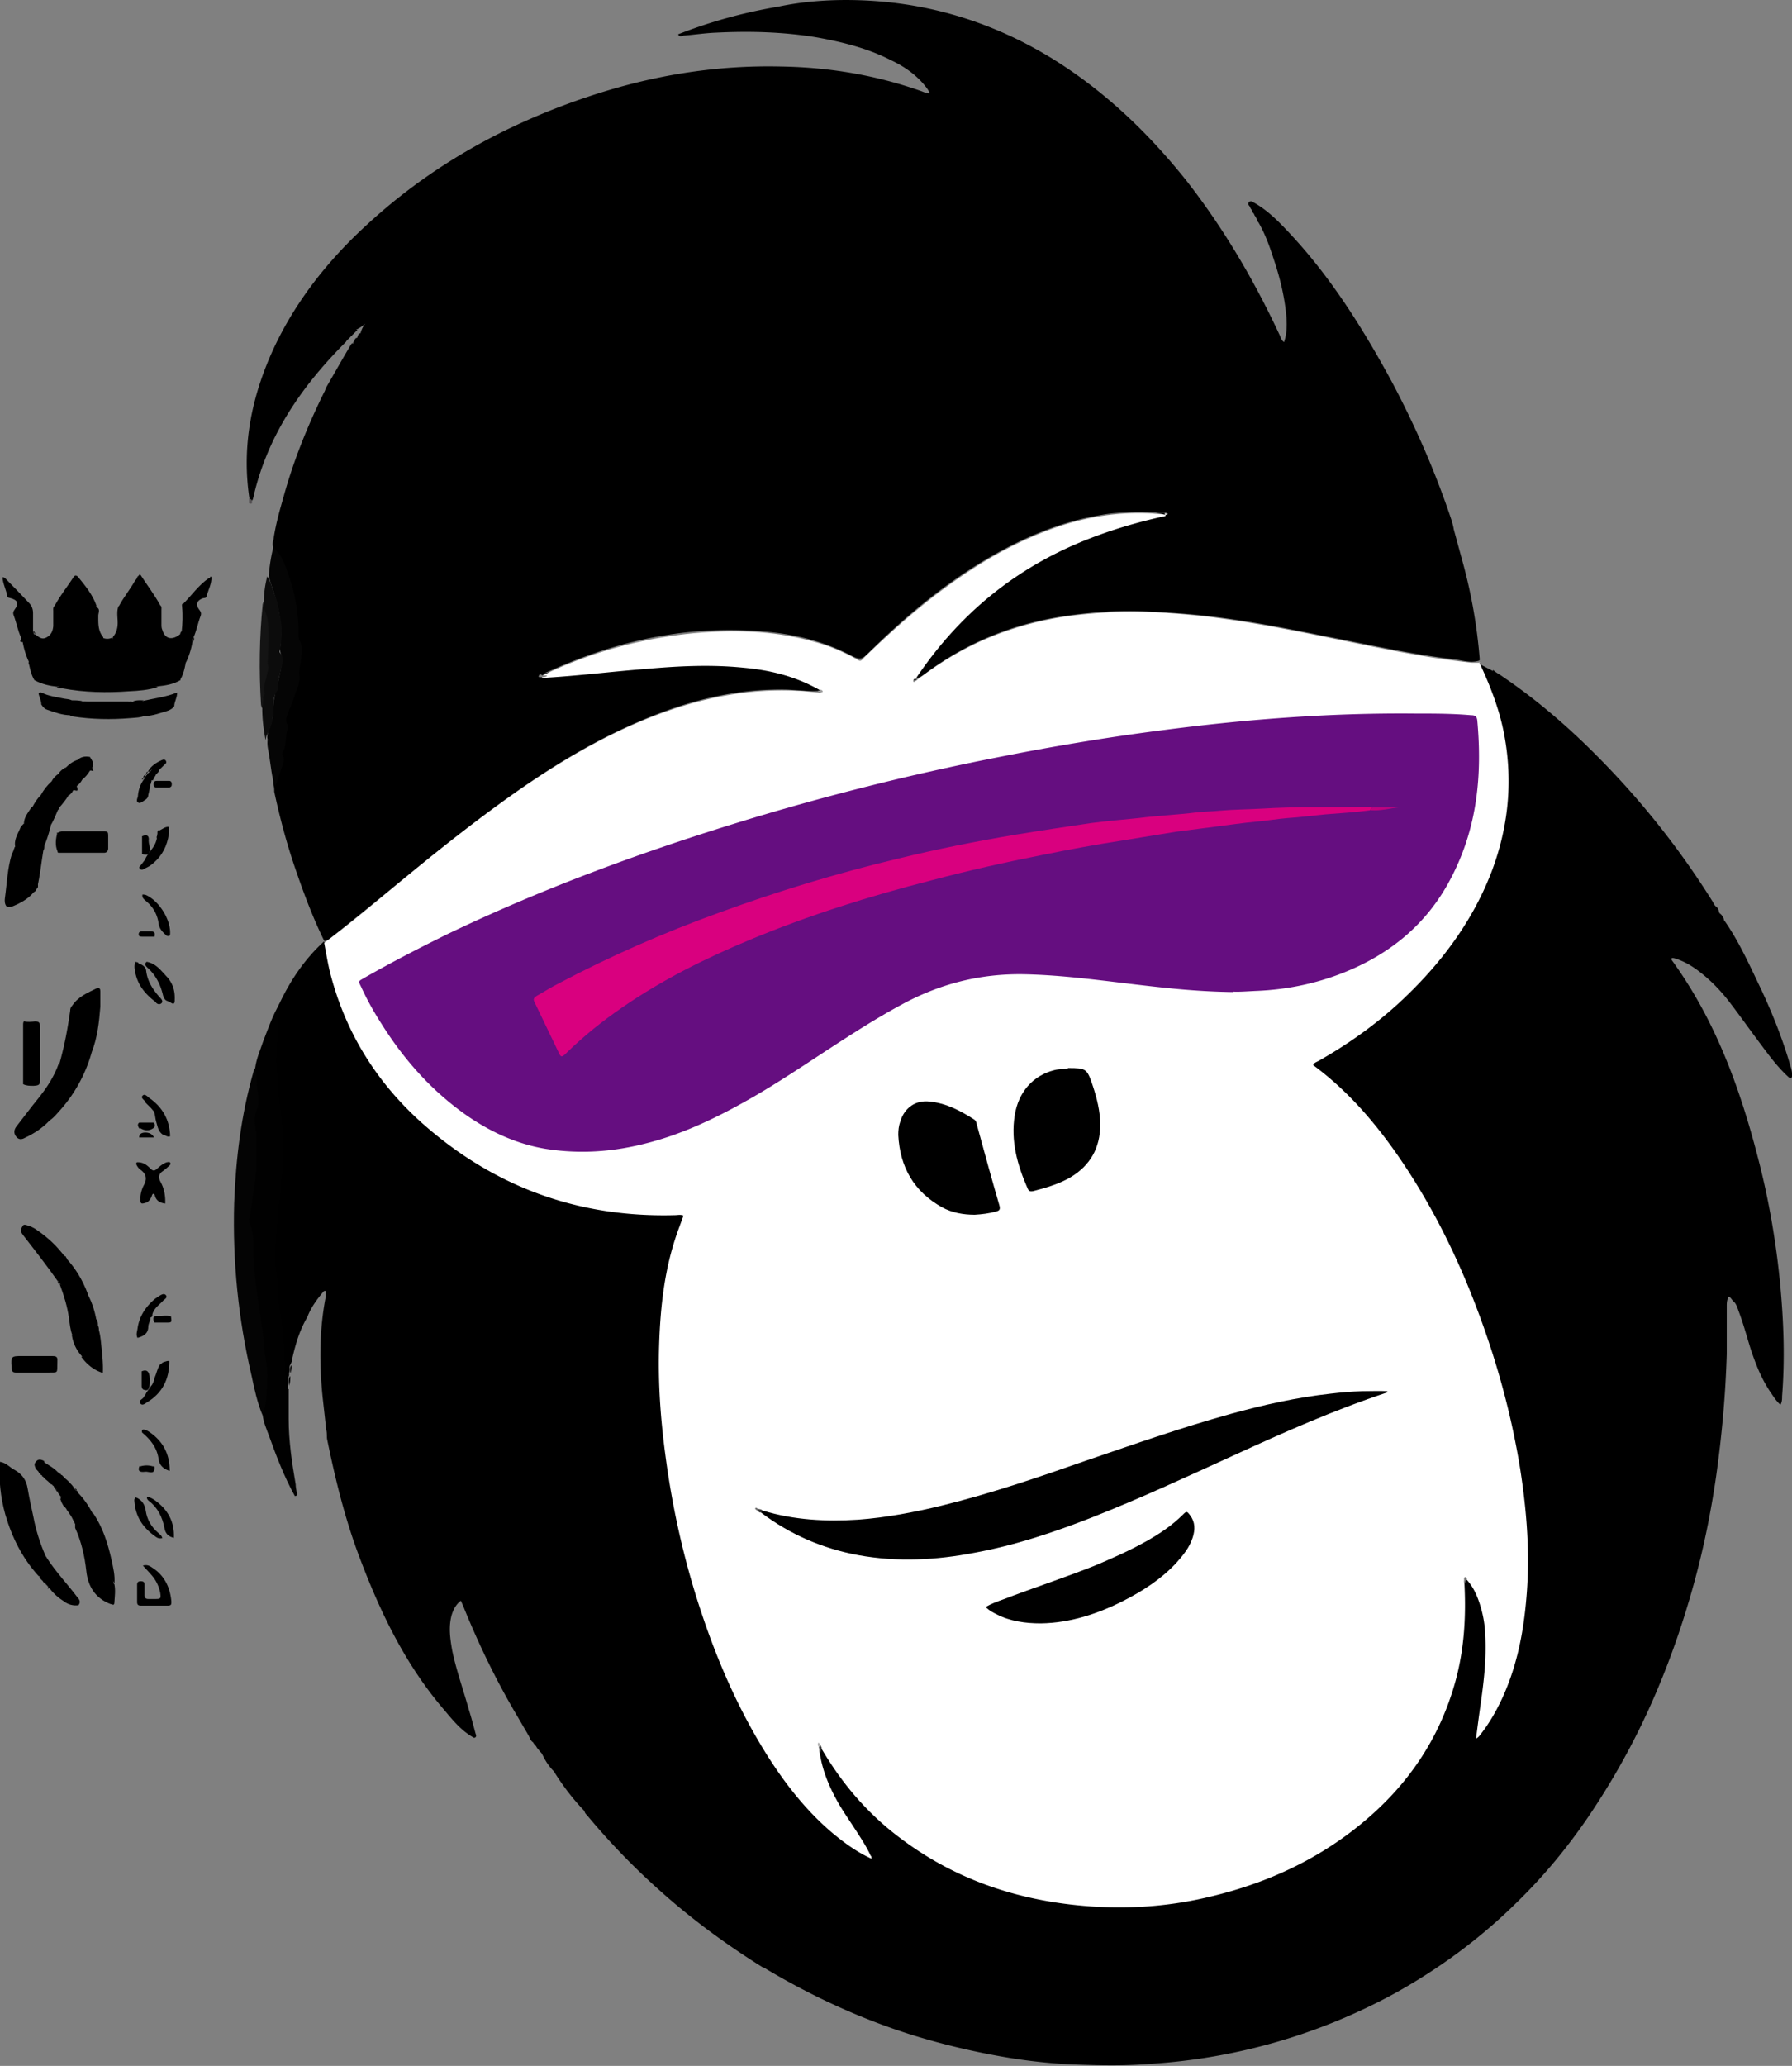 <svg xmlns="http://www.w3.org/2000/svg" id="Layer_1" data-name="Layer 1" viewBox="0 0 43.39 50"><rect x="0" y="0" width="43.39" height="50" fill="#808080" stroke="none"/><defs><style>.cls-8,.cls-9{stroke-width:0}.cls-8{fill:#010101}</style></defs><path d="M3.37 35.49h.03c.1-.03.2-.03.3 0h.03s.01 0 .01.01c.02.21-.14.11-.22.12-.08.01-.21.02-.14-.14ZM.82 21.59c-.13.16-.31.26-.5.34-.05.02-.1.03-.16.01-.05-.06-.05-.14-.04-.21.05-.36.06-.72.17-1.07.03-.04.04-.09.06-.14 0-.02.02-.03.04-.04.12-.03.21.03.24.13.08.28.24.53.29.82 0 .03 0 .05-.02.07s-.03.03-.03.05-.04.02-.04.04Z" class="cls-9"/><path d="M.88 21.5c-.01-.11-.1-.21-.08-.33v-.02c-.16-.14-.14-.36-.22-.53-.03-.08-.11-.12-.21-.12-.04-.18.07-.33.13-.48.02-.03.05-.06.07-.08.02 0 .03-.01.05-.01.15.07.28.16.33.32.02.07.09.12.13.18v.03c-.03.04 0 .09-.03.12-.05.3-.08.61-.15.91Z" class="cls-9"/><path d="M1.08 20.43c-.11 0-.16-.1-.18-.18a.275.275 0 0 0-.16-.2c-.06-.03-.09-.1-.16-.11 0-.16.1-.27.18-.4.02-.01.04-.03.07-.03.17 0 .41.3.4.48-.04.15-.08.29-.14.44ZM1.39 20.16s.07-.04.11-.04h.98c.13 0 .14 0 .14.13v.28c0 .06-.03.11-.1.11H1.41s-.02-.02-.02-.03c.17-.11.37-.04.55-.05h.07c.07 0 .17.05.19-.03.03-.07-.05-.14-.11-.2-.14-.14-.31-.12-.48-.11-.08 0-.17.01-.24-.06Z" class="cls-9"/><path d="M.77 19.57c.05-.12.13-.24.22-.33.03-.02.04-.05.07-.05.12 0 .37.22.38.35s-.03.03-.03.05c-.06.13-.11.27-.19.4 0-.05 0-.11-.05-.15-.09-.08-.17-.17-.26-.26-.05-.05-.09-.04-.15-.01Z" class="cls-9"/><path d="M1.44 19.54c-.09-.14-.23-.22-.35-.32-.03-.03-.07.01-.1.02.07-.13.16-.24.26-.33.03-.02.07-.04.1-.02.11.07.22.16.31.26.03.03.02.07 0 .1-.06.1-.14.2-.22.29ZM1.39 20.16h.27c.16.11.28.25.33.44h-.6c-.06-.15-.04-.3 0-.45Z" class="cls-9"/><path d="M1.67 19.25c0-.05-.02-.11-.07-.12-.15-.02-.17-.24-.35-.22.04-.08.1-.14.18-.19.19 0 .37.13.43.31s-.05.07-.09.1c-.02.05-.06.09-.1.12ZM1.59 18.58c.08-.08.17-.15.29-.19.15 0 .27.05.35.19s-.02.05-.05.07c-.05.08-.11.16-.19.22-.04-.02.02-.08-.06-.1-.13-.03-.23-.13-.34-.19Z" class="cls-9"/><path d="M1.59 18.58c.06 0 .12 0 .17.05.05.06.12.09.19.11.08.03.05.08.04.13-.03.06-.08.12-.14.16-.12-.14-.26-.24-.43-.31.04-.06.1-.11.16-.14ZM2.23 18.58c-.12-.06-.23-.13-.35-.19.09-.08.19-.09.3-.07.04.08.12.16.05.26ZM1.77 19.13c0-.06.02-.1.09-.1-.01.05-.04.08-.09.1ZM1.04 20.59s-.01-.09.03-.12c0 .05 0 .09-.03.12ZM2.18 18.65s0-.06.05-.07c0 .03-.02.06-.05.07ZM1.41 19.59s.01-.04.03-.05c0 .02-.01.04-.03.05ZM.85 21.54s.01-.04.03-.05c0 .02 0 .04-.03.05ZM.82 21.59s.02-.04.04-.05c0 .02-.02.04-.04.05ZM8.54 8.32s.02-.01.01-.02c0-.02.02-.04.03-.05s.01-.06.05-.07.02-.03.03-.04.01-.06.05-.07.02-.03.03-.04a.64.64 0 0 1 .19-.29c.02-.02.05-.04.06-.07 0 0 .01-.02.02-.03l.01-.01v.01c0 .01-.01.02-.02.03-.01.02-.02.03-.04.05-.09.09-.17.17-.28.23s-.03.02-.03.04-.03.02-.04.04-.03.02-.04.04-.03.02-.04.04-.03.02-.04.04-.03.02-.04.04-.03.02-.04.04-.03.02-.03.04c-1.05 1.05-1.88 2.23-2.23 3.7-.01.05-.02.1-.04.14-.04.02-.05-.01-.07-.04-.2-1.32.07-2.56.64-3.75.53-1.09 1.28-2.03 2.17-2.85 1.56-1.45 3.38-2.46 5.39-3.13 1.52-.51 3.08-.77 4.69-.73 1.16.02 2.29.21 3.39.6.05.02.1.04.16.05 0 0 .01 0 .03-.01-.04-.09-.1-.16-.16-.23-.22-.25-.49-.43-.79-.57-.57-.29-1.19-.44-1.81-.55-.8-.13-1.61-.15-2.41-.11-.26.01-.52.05-.77.07-.05 0-.12.05-.15-.03.79-.31 1.6-.53 2.43-.67.52-.11 1.08-.16 1.63-.16 1.79 0 3.44.47 4.97 1.4 1.27.78 2.33 1.79 3.26 2.95.91 1.16 1.65 2.42 2.27 3.75.03.06.04.13.11.18.07-.2.07-.39.06-.59-.04-.48-.15-.94-.3-1.39-.1-.31-.21-.63-.38-.92-.03-.02-.02-.05-.04-.08s-.02-.05-.04-.07-.02-.05-.04-.07-.03-.03-.03-.05-.03-.05-.04-.07-.02-.05-.04-.07-.02-.04-.01-.06c.01-.03.03-.04.07-.04.37.19.66.49.94.79.99 1.06 1.76 2.29 2.45 3.56.58 1.09 1.07 2.21 1.46 3.38.02.07.04.14.05.21l.24.88c.2.75.33 1.51.39 2.28l-.02.02c-.19.06-.38 0-.57-.03-1.04-.12-2.05-.35-3.08-.55-.99-.2-1.98-.4-2.99-.51-.45-.05-.9-.08-1.34-.1-.69-.04-1.38.01-2.06.11-1.21.18-2.32.62-3.31 1.35-.07.05-.13.11-.22.14h-.06c-.07-.08-.01-.14.03-.19.78-1.11 1.73-2.03 2.91-2.7.88-.5 1.83-.83 2.8-1.07.08-.02.17-.04.26-.03.02 0 .05.02.07-.01-.03.02-.05 0-.08 0-.5 0-1-.03-1.49.06-1.05.17-2 .59-2.91 1.14-1 .61-1.89 1.36-2.72 2.18-.19.19-.22.2-.47.07-.66-.34-1.37-.51-2.11-.57-1.8-.15-3.5.21-5.14.95l-.15.06c.05 0 .09-.02.13-.02.8-.07 1.6-.16 2.41-.22.95-.07 1.89-.11 2.84.06.41.08.8.21 1.17.4.05.03.11.06.15.11.03.05 0 .08-.05.1-.26.02-.52-.02-.77-.03-1.25-.03-2.42.27-3.56.76-1.51.64-2.85 1.56-4.15 2.56-1.11.85-2.17 1.76-3.27 2.63-.06.05-.12.11-.2.13h-.03c-.27-.55-.48-1.11-.68-1.69-.22-.63-.39-1.27-.53-1.92 0-.04 0-.09-.01-.13-.03-.09 0-.18.04-.25.14-.33.13-.69.2-1.03a.65.65 0 0 0 0-.31c-.02-.1.01-.18.05-.27.21-.44.25-.91.31-1.38.02-.18-.08-.35-.07-.53.01-.31-.03-.62-.1-.92-.08-.35-.19-.7-.4-1.01a.272.272 0 0 1-.04-.26c.05-.36.15-.71.25-1.06.24-.87.58-1.71.98-2.52.02-.03.03-.07.04-.1.21-.36.41-.72.62-1.07.02 0 .03-.02.03-.03Z" class="cls-9"/><path d="M6.03 12.06s.04.02.07.04c0 .04.03.12-.07.08v-.11Z" style="fill:#535052;stroke-width:0"/><path d="M36.15 16.21c.07.07.16.11.24.17 1.12.76 2.1 1.68 3.01 2.69.77.86 1.47 1.79 2.08 2.77.02.04.04.08.07.1.04.03.06.07.07.12s.03.05.05.07.06.07.07.12.03.05.04.07c.35.51.6 1.08.87 1.64.27.58.51 1.18.69 1.8.03.09.06.19.05.29 0 .03-.02.05-.06.04-.26-.23-.47-.51-.67-.78-.25-.33-.49-.67-.74-1-.21-.28-.45-.54-.73-.76-.2-.16-.41-.29-.66-.36-.05-.01-.07 0-.05.05 1.04 1.43 1.64 3.06 2.08 4.76.27 1.03.45 2.08.55 3.15.08.88.11 1.76.04 2.64 0 .07 0 .14-.04.21-.09-.08-.15-.17-.21-.26-.24-.34-.39-.72-.52-1.12-.09-.29-.17-.59-.28-.88-.03-.08-.05-.16-.11-.23-.05-.03-.07-.1-.13-.13-.05.08-.05.16-.05.24v1.15c-.03 1-.12 1.99-.26 2.98-.13.89-.31 1.77-.55 2.63-.25.9-.55 1.77-.92 2.63-.42.98-.93 1.92-1.52 2.81-.53.8-1.14 1.55-1.83 2.22-.88.87-1.87 1.6-2.95 2.2a14.19 14.19 0 0 1-5.92 1.71c-.59.05-1.17.04-1.75.02-.63-.02-1.26-.09-1.88-.2-.73-.13-1.44-.3-2.15-.52-1.24-.39-2.41-.93-3.52-1.59-.03-.02-.06-.04-.1-.05-.88-.55-1.71-1.16-2.48-1.85-.63-.56-1.22-1.17-1.76-1.82-.03-.03-.06-.06-.07-.11-.28-.29-.53-.62-.74-.96-.11-.11-.19-.23-.26-.37s-.06-.07-.08-.11-.06-.07-.08-.11-.06-.06-.08-.11c-.07-.04-.08-.12-.12-.18-.08-.14-.17-.29-.25-.43-.5-.84-.93-1.72-1.3-2.63-.02-.06-.05-.11-.08-.19-.13.1-.19.23-.23.37-.07.28-.03.56.02.84.1.48.27.95.4 1.42.06.19.11.38.16.57.01.04.05.1-.03.12-.3-.16-.51-.42-.72-.67-.93-1.08-1.54-2.34-2.04-3.66-.36-.94-.6-1.92-.8-2.9-.01-.07 0-.15-.02-.22l-.09-.81c-.08-.81-.08-1.62.08-2.43v-.07c.01-.05 0-.07-.05-.05-.16.19-.31.39-.4.63-.19.32-.29.67-.37 1.03 0 .04-.02.08-.04.12-.04.06 0 .13-.03.2v.06c-.04.08 0 .16-.03.24.01.03 0 .07 0 .1-.14.02-.12-.1-.12-.17l-.03-.59c-.04-.54-.1-1.07-.17-1.6-.09-.68-.06-1.36.03-2.04.12-.9.12-1.8 0-2.71-.09-.68-.07-1.36.03-2.04 0-.06.02-.12.05-.18.27-.57.61-1.08 1.08-1.51.07.05.07.13.09.21.25 1.37.86 2.56 1.8 3.59 1.42 1.55 3.2 2.41 5.27 2.69.23.03.46.06.7.05h.59c.28 0 .31.04.21.3-.11.28-.19.57-.26.87-.24 1-.28 2.01-.24 3.03.06 1.35.27 2.68.6 4 .32 1.28.75 2.53 1.34 3.72.52 1.04 1.13 2.02 1.98 2.84.34.33.73.59 1.13.84.02.01.02.04.05.03-.02-.01-.03-.03-.05-.05-.18-.32-.38-.62-.57-.93-.27-.42-.51-.86-.62-1.36a.78.78 0 0 1-.03-.22c0-.05.01-.1.08-.11.06.02.08.07.11.12 1.29 2.06 3.18 3.2 5.55 3.58 1.9.31 3.74.05 5.51-.73.93-.41 1.76-.97 2.47-1.69a6.49 6.49 0 0 0 1.87-3.93c.05-.43.01-.86.03-1.29 0-.05.02-.1.07-.12.09 0 .12.08.16.14.24.36.32.76.34 1.18.04.79-.09 1.56-.2 2.34 0 .02-.01.05 0 .08.45-.58.72-1.25.89-1.96.19-.8.27-1.61.24-2.42-.04-1.1-.19-2.18-.44-3.26-.4-1.71-1.01-3.34-1.84-4.88-.61-1.13-1.33-2.18-2.27-3.07-.16-.15-.34-.29-.51-.43-.16-.13-.16-.2.02-.3.65-.36 1.26-.78 1.81-1.28 1.37-1.24 2.39-2.69 2.69-4.56.19-1.2-.01-2.34-.51-3.44-.03-.07-.08-.14-.07-.23 0-.02.01-.04.03-.05.1.05.19.1.29.15Z" class="cls-9"/><path d="M6.77 24.31c0 .3-.05.59-.06.88-.02.31-.04.63.02.94.03.17.02.35.04.53.03.24.06.48.07.71.01.37.04.75-.02 1.12-.03.18-.01.35-.04.53-.03.19-.06.39-.07.58-.02.4-.09.79-.02 1.19.03.17.03.35.04.53.02.17.04.34.07.51.02.13.03.27.04.4.01.2.04.4.05.6.02.23.03.45.03.68 0 .05 0 .1.07.11v.72c0 .54.08 1.07.17 1.59 0 .05.01.11.02.16 0 .05.05.11-.04.12-.26-.47-.45-.97-.63-1.47-.06-.16-.13-.32-.15-.49-.03-.15 0-.29.02-.44.08-.66-.04-1.31-.14-1.96-.09-.6-.19-1.19-.16-1.8 0-.06 0-.11-.01-.16-.12-.3-.05-.59 0-.89.09-.59.13-1.17.06-1.77v-.02c.09-.46.04-.92.05-1.37.03-.22.12-.42.19-.63.12-.31.23-.63.4-.92Z" class="cls-8"/><path d="M6.17 25.85c.06.19.04.39.07.58.03.16.03.33-.04.49-.05.11-.04.22-.02.33.05.28.02.56.03.85 0 .31-.05.62-.1.93-.02.16-.04.33-.08.49-.01.05.01.08.03.12.06.17.09.34.08.52-.01.42.04.84.1 1.26.06.4.13.8.16 1.2.02.26.09.52.07.79-.02.29-.01.58-.11.85-.13-.31-.2-.64-.27-.97-.32-1.37-.46-2.76-.42-4.17.04-1.08.17-2.14.47-3.19 0-.03.01-.06.04-.08Z" style="fill:#040404;stroke-width:0"/><path d="M6.62 13.12c0 .09.02.16.09.23.12.13.18.29.24.46.12.33.21.66.25 1.01.02.18.03.37.03.55 0 .05 0 .1.03.14.07.14.05.28.03.43-.01.14-.06.28-.04.43.02.16-.07.32-.12.48-.04.13-.1.26-.15.39-.04.1-.08.19-.02.3.04.07-.01.13-.02.2-.03.16-.01.32-.09.46-.02.03-.02.06 0 .09.04.07.02.14 0 .21-.06.18-.13.37-.19.55-.08-.24-.1-.5-.14-.75-.02-.13-.06-.26-.04-.4-.04-.15.06-.27.09-.41 0-.05.05-.1.04-.16-.03-.41.14-.8.2-1.2.02-.1.03-.21-.01-.31s0-.21 0-.31c.03-.46-.07-.89-.22-1.32-.03-.09-.06-.17-.07-.27.02-.28.07-.56.15-.83Z" style="fill:#050505;stroke-width:0"/><path d="M6.47 13.95c.09.13.12.29.18.44.08.18.1.39.14.58.05.23.03.48 0 .71 0 .04-.04.09-.01.12.12.14.05.28.02.42-.03.14-.08.28-.07.43 0 .02 0 .05-.02.07-.09.14-.1.3-.09.46.01.22-.06.42-.16.61-.02.04-.02.08-.03.12-.05-.26-.08-.51-.08-.77 0-.29.05-.58.07-.87.03-.49.09-.98-.03-1.47a.487.487 0 0 1 0-.24c0-.21.03-.41.08-.61Z" style="fill:#0c0c0c;stroke-width:0"/><path d="M6.39 14.56c-.03.16.07.29.09.44.04.29.02.58.01.87 0 .08-.02.15 0 .23.02.06 0 .13-.02.2-.03.16-.11.33-.06.5-.09.1 0 .24-.07.34 0-.03-.02-.06-.02-.09-.05-.81-.04-1.62.04-2.42 0-.02.02-.05.02-.07Z" style="fill:#141414;stroke-width:0"/><path d="M7 33.54c0-.08-.03-.16.03-.24 0 .08 0 .16-.03.24ZM7.03 33.24c0-.07-.03-.14.03-.2 0 .07 0 .13-.03.2Z" class="cls-8"/><path d="M35.86 16.06v.04c-.05-.01-.06-.04-.03-.08s.04.01.04.04Z" style="fill:#716f70;stroke-width:0"/><path d="M1.4 31.01c-.26-.37-.54-.73-.82-1.09-.02-.03-.05-.06-.06-.09-.03-.06 0-.11.03-.16s.08-.02.12-.01c.07.02.13.05.18.08.24.16.45.34.63.56.03.03.04.08.09.1s.01.03.04.04c.09.2.01.39-.02.58 0 .06-.05.14-.14.05s-.01-.05-.04-.07Z" class="cls-9"/><path d="M1.44 31.08c.11.04.11-.06.11-.11 0-.18.06-.35.05-.52.23.25.4.53.52.85.04.08-.01.14-.03.21-.07.24-.13.47-.2.71-.02.05-.01.19-.14.09-.05-.13-.06-.27-.08-.41-.04-.28-.12-.54-.22-.81Z" class="cls-9"/><path d="M1.74 32.31s.07.02.08-.03c.04-.16.1-.31.13-.48.04-.17.09-.34.16-.5.11.2.18.41.22.63.04.05 0 .11.04.15.04.07.02.14-.01.21-.06.15-.1.32-.14.48-.06.21-.07.21-.23.06a.941.941 0 0 1-.25-.52Z" class="cls-9"/><path d="M1.98 32.83c.06 0 .08.07.14.08.06-.19.09-.39.16-.57.03-.08.1-.15.08-.25.07.17.08.36.1.54.02.2.04.4.03.6-.22-.07-.39-.21-.52-.39ZM1.56 30.41c-.06 0-.08-.05-.09-.1.04.02.07.06.09.1ZM2.37 32.08c-.06-.04-.04-.1-.04-.15.04.04.04.1.04.15ZM1.4 31.01s.04.04.04.08a.09.09 0 0 1-.04-.08ZM1.6 30.45s-.04-.02-.04-.04c.02 0 .03.02.04.04ZM.7 16.02c-.07-.15-.12-.31-.15-.48.1-.06.21-.11.3-.19.08.06.16.14.27.08.12-.06.16-.16.17-.28v-.36c0-.05-.01-.1.04-.13.08.09.05.2.05.3 0 .1.03.13.14.11.22-.04.43-.1.65-.13.07 0 .11-.05.11-.12 0-.05 0-.1.05-.13.11.05.05.14.05.21 0 .18-.01.37.12.52.01.14-.09.17-.19.18-.5.05-.98.18-1.4.47-.07.05-.16.11-.22-.03Z" class="cls-9"/><path d="M2.33 14.67v.22c0 .06-.03.09-.09.09-.3.02-.58.11-.89.17-.05-.16-.01-.33-.02-.5.13-.24.3-.45.45-.68.03-.05.06-.05.1-.02.18.22.37.45.46.72ZM.85 15.35c-.06.12-.17.19-.3.19s0-.08-.04-.11c-.08-.17-.11-.36-.18-.54-.02-.05-.01-.09.02-.13.12-.16.08-.24-.12-.29-.02 0-.03-.01-.05-.02-.02-.16-.11-.31-.12-.48.05 0 .07.03.1.06.18.18.36.37.54.56.07.07.1.15.1.25v.44c.02.02 0 .06.04.08Z" class="cls-9"/><path d="M.85 15.35s-.04-.04-.04-.08c.03.02.04.05.04.08ZM.59 24.72c.09.02.17.01.26 0 .1 0 .12.04.12.13v1.27c0 .14-.02.15-.16.16-.09 0-.17 0-.25-.04V24.8c0-.04 0-.07.04-.1ZM2.77 38.34c.03.15.01.29 0 .44 0 .1-.06.04-.1.04-.36-.14-.54-.42-.58-.8-.04-.36-.12-.71-.27-1.04v-.68c0-.07-.02-.14.06-.18.15.15.27.33.37.52.05.3.08.61.18.9.07.2.14.39.27.56.06.08.02.17.06.24Z" class="cls-9"/><path d="M2.77 38.34c-.03-.1-.1-.19-.15-.28-.23-.38-.33-.81-.39-1.25 0-.06.02-.12.03-.18.23.34.35.72.44 1.12.04.19.09.38.07.58ZM1.07 35.39c.12.08.24.14.34.25.01.01.02.03.04.03s.02.03.04.03.02.03.04.03c.12.14.1.3.04.47-.01.01-.03.02-.04.03-.03 0-.05 0-.06-.03 0-.01-.02-.02-.03-.04 0-.01-.02-.02-.02-.03 0-.01-.01-.02-.02-.03 0-.01-.01-.02-.02-.03 0 0-.01-.02-.02-.03 0 0-.02-.02-.02-.03L1.33 36l-.03-.03-.01-.01c-.01 0-.02-.02-.03-.03 0 0-.01 0-.02-.01-.01 0-.02-.02-.04-.03-.04-.05-.1-.08-.14-.13s-.04-.01-.04-.04-.04-.01-.04-.04-.04-.01-.04-.04-.06-.06-.08-.11-.04-.09 0-.14c.06-.09.13-.07.21-.03Z" class="cls-9"/><path d="M1.47 36.23s.08-.06.08-.11c0-.13.02-.26-.03-.38.12.08.21.18.29.29 0 .02.02.04.04.05s.02.03.04.04v.63c0 .06.02.13-.03.19-.01 0-.02-.01-.03-.03 0-.02-.01-.04-.02-.05 0-.01-.01-.02-.02-.03 0-.02-.02-.03-.02-.05 0-.01-.01-.02-.02-.03 0-.01-.01-.02-.02-.04s-.01-.02-.02-.03c0-.01-.01-.02-.02-.03 0-.01-.01-.02-.02-.03 0-.01-.01-.02-.02-.03 0-.01-.01-.02-.02-.03 0 0-.02-.02-.02-.03 0-.01-.01-.02-.02-.03-.01-.02-.03-.03-.05-.05-.02-.04-.05-.08-.06-.12s-.03-.04-.01-.06ZM1.44 35.67s-.03-.02-.04-.03c.02 0 .04.01.04.03ZM1.48 35.71s-.04-.02-.04-.04c.02 0 .04.01.04.04Z" class="cls-9"/><path d="M1.52 35.74s-.04-.01-.04-.04c.02 0 .04.02.04.04ZM1.86 36.08s-.04-.02-.04-.05c.02 0 .04.02.04.05ZM1.89 36.12s-.03-.02-.04-.04c.02 0 .03.02.04.04ZM3.46 37.89c.12-.03.18.02.24.06.29.19.42.48.45.81 0 .07 0 .1-.09.1h-.65c-.07 0-.09-.03-.09-.09v-.41c0-.06.02-.09.09-.09.06 0 .09.02.09.08v.26c0 .06.03.09.09.09h.17c.13 0 .14-.01.12-.15a.919.919 0 0 0-.22-.44c-.06-.07-.12-.13-.2-.22ZM3.63 31.97s-.04.09-.04.14c0 .17-.12.23-.26.27-.04-.08-.01-.15 0-.22.04-.3.2-.54.43-.73l.09-.06c.05-.03.12-.08.17-.02.04.06-.03.09-.07.13-.09.1-.22.18-.26.33 0 .03 0 .06-.03.07s-.01.05-.03.08Z" class="cls-9"/><path d="M4.14 31.86c.02.14.02.15-.09.15h-.31c-.06-.12-.02-.17.11-.16.1 0 .2-.02.29.01ZM3.34 28.13c.13 0 .22.07.3.15.06.06.1.07.17 0 .07-.06.14-.12.23-.15.03 0 .06-.02.08.01.02.03 0 .06-.03.08-.05.05-.11.1-.17.14-.07.06-.09.13-.04.23.09.16.13.34.12.54-.13-.02-.22-.07-.25-.2-.02-.05-.05-.05-.07 0-.02.07-.06.13-.12.17-.15.05-.16.04-.16-.09 0-.11.03-.22.08-.32.09-.16.06-.28-.08-.38a.313.313 0 0 1-.09-.11s-.03-.05.01-.07ZM3.67 18.88v.03c-.02.02-.01.05-.03.08-.01.08-.03.17-.05.25 0 .06-.04.1-.09.13-.05.03-.11.09-.16.05-.05-.03-.01-.1 0-.15a.788.788 0 0 1 .16-.43s.02-.05.04-.07.03-.03.03-.04.03-.02.04-.04.02 0 .03-.02c.05-.06.1-.13.18-.08.09.07-.03.12-.05.17s-.03.03-.03.05-.03.05-.04.08Z" class="cls-9"/><path d="M3.94 19.06h-.15c-.06 0-.07-.04-.07-.09 0-.04.02-.07.07-.07h.31c.04 0 .06.03.06.08s-.02.07-.06.08h-.16ZM3.73 18.76c0-.06.06-.09.06-.15-.1-.04-.14.07-.21.07.07-.14.2-.22.33-.28.04-.02.09-.03.11.02.02.04-.01.07-.04.09l-.25.25ZM3.63 18.99s0-.06.03-.08c0 .03 0 .06-.03.08ZM3.51 18.76s0 .06-.04.07c0-.03.01-.06.04-.07ZM3.67 18.88s0-.07.04-.08c0 .03-.01.06-.04.08ZM3.58 18.68s-.01.04-.04.04c0-.02.01-.04.04-.04ZM3.55 18.72s-.01.03-.03.04c0-.02.01-.04.03-.04ZM3.7 18.8s.01-.04.03-.04c0 .02 0 .04-.03.04Z" class="cls-9"/><path d="M3.47 18.83s0 .03-.03.04c0-.02 0-.04.03-.04ZM0 35.38c.15.02.24.14.36.2.18.1.28.25.31.45.04.23.09.46.14.69.06.32.16.63.29.93.07.2.1.4.16.6.02.07.07.16-.05.19s-.02-.03-.04-.04-.02-.03-.04-.04-.02-.03-.04-.04-.02-.02-.04-.04-.02-.02-.03-.04-.04-.09-.09-.1c-.39-.43-.64-.93-.8-1.48-.12-.42-.16-.86-.14-1.3Z" class="cls-9"/><path d="M1.21 38.45s.03-.07.02-.11c-.03-.14-.09-.28-.11-.43-.01-.09-.02-.17-.02-.26.22.36.51.66.76.99.05.06.11.12.04.21a.465.465 0 0 1-.36-.1 1.26 1.26 0 0 1-.34-.31ZM.95 38.16c.06 0 .09.05.09.1a.219.219 0 0 1-.09-.1ZM1.04 38.26s.02.02.03.04c-.02 0-.03-.02-.03-.04ZM1.07 38.3s.02.03.04.04c-.02 0-.03-.02-.04-.04ZM1.11 38.34s.02.03.04.04c-.02 0-.03-.02-.04-.04Z" class="cls-9"/><path d="m1.14 38.37.04.04c-.02 0-.03-.02-.04-.04ZM1.18 38.41s.03.02.04.04c-.02 0-.03-.02-.04-.04ZM3.52 26.67c-.02-.05-.12-.09-.07-.15.05-.06.11.01.16.05.32.22.5.53.51.93-.07.03-.11-.03-.16-.03-.13-.07-.14-.2-.18-.33-.02-.07-.02-.13-.04-.2s-.03-.05-.04-.07c-.05-.07-.13-.13-.18-.19ZM3.4 27.31h-.03c-.03-.05-.05-.1 0-.14h.35c.04.05.04.09 0 .13-.11.08-.22.07-.33 0ZM3.37 27.53q0-.12.15-.12t.21.12h-.35ZM3.86 20.1c.07-.03.13-.09.22-.09.04.1 0 .19-.01.28-.06.27-.2.49-.42.65-.05.04-.11.06-.16.09-.03.02-.07.03-.1 0-.04-.04 0-.07.02-.09l.1-.13c.06-.16.2-.26.26-.42s0-.1.03-.15c0 0 .01-.02 0-.03.03-.03-.01-.09.04-.12Z" class="cls-9"/><path d="M3.44 20.67v-.43c.11-.05.18-.02.16.11 0 .07.03.13.03.2 0 .13-.05.16-.19.12ZM.85 33.22H.42c-.12 0-.13-.01-.14-.14-.02-.25 0-.26.24-.26h.74c.09 0 .14.01.13.12-.01.33.04.27-.27.28H.84ZM4.04 32.94h.03c.02-.01.03 0 .03.01 0 .43-.17.77-.54.99-.05.03-.11.09-.16.03-.06-.07.04-.1.07-.14.01-.03.04-.05.05-.07.03-.08.09-.14.13-.2 0-.01.02-.03.03-.04l.03-.06c0-.01.01-.03.02-.04 0-.03.01-.06.02-.09.04-.09.06-.2.11-.28s.02-.03.04-.03c.03-.06.1-.06.15-.08Z" class="cls-9"/><path d="M3.51 33.64c-.06 0-.08-.05-.08-.1v-.35c.12-.05.17 0 .19.11.01.08.01.16 0 .24-.01.06-.03.13-.12.1ZM3.78 24.26c-.24-.18-.43-.39-.5-.7-.02-.1-.04-.19 0-.28.03.01.06 0 .08.04.09.03.17.08.18.18.03.25.16.45.33.64.03.03.08.08.05.13-.03.04-.09.05-.14 0ZM3.56 23.28c.16.03.27.13.37.24.04.04.08.09.12.13.14.16.19.34.18.55 0 .05 0 .13-.09.07s-.06 0-.07-.04c-.07-.01-.1-.07-.12-.13-.06-.26-.17-.49-.37-.67-.04-.04-.1-.09-.03-.15ZM3.44 21.65s.06 0 .09.01c.32.14.6.59.59.93 0 .07-.03.07-.08.06-.09-.08-.18-.16-.2-.3a.815.815 0 0 0-.28-.52c-.05-.05-.13-.09-.11-.18ZM3.73 22.67h-.29c-.05 0-.09-.01-.08-.07 0-.04.04-.06.08-.06h.2c.11 0 .12.05.1.13ZM3.44 34.67s-.02-.07.03-.07.08.02.12.04c.34.22.52.53.52.96-.16-.05-.25-.14-.27-.29-.04-.28-.2-.47-.4-.64ZM2.73 15.42c.09-.1.12-.22.12-.35 0-.13-.03-.27.02-.4 0 0 .01 0 .01.01 0 .28.22.27.41.29.1.01.2.04.31.06.21.04.22.04.23-.17 0-.07-.01-.15.05-.21.04.03.03.07.03.12v.33c0 .05 0 .1.02.14.06.22.23.27.43.11h.03c.09.06.22.07.27.19-.03.17-.08.33-.15.48-.08.11-.16.04-.24 0-.35-.21-.74-.34-1.14-.41-.09-.02-.19 0-.27-.03-.07-.02-.17-.04-.12-.16Z" class="cls-9"/><path d="M3.88 14.65v.37c0 .1-.03.12-.12.1-.2-.04-.4-.1-.61-.12-.05 0-.11-.02-.16 0-.09.03-.11-.02-.11-.09v-.24c.11-.21.26-.39.38-.6.03-.04.06-.07.07-.12.02 0 .03-.02.04-.04h.03c.16.25.34.48.48.74ZM4.4 15.28c.02-.19.03-.39.01-.58s.04-.01.05.01c.04.19.07.39-.03.57H4.4Z" class="cls-9"/><path d="M4.36 15.35s.01-.06.04-.07.02.07-.03.08ZM3.92 37.23c-.05.01-.1 0-.14-.03-.29-.2-.48-.45-.52-.81 0-.05-.03-.11.03-.15.15.06.22.18.24.33.03.2.13.38.29.52.04.04.1.07.11.14ZM3.55 36.23c.08 0 .14.04.2.08.31.22.48.52.46.91-.13-.03-.21-.1-.23-.25-.05-.25-.16-.48-.37-.64-.04-.03-.06-.06-.05-.11ZM1.39 16.62c-.19-.02-.37-.06-.54-.15.14-.17.33-.29.52-.38.98-.45 1.93-.41 2.84.2.07.04.14.09.16.17-.17.1-.35.13-.54.15-.1.04-.19-.02-.28-.06-.63-.31-1.26-.3-1.89.02-.08.04-.17.08-.26.04Z" class="cls-9"/><path d="M4.36 16.46c-.36-.3-.77-.5-1.24-.57-.26-.04-.51-.07-.79-.03-.3.05-.59.12-.87.23-.19.08-.35.21-.51.32a.3.3 0 0 1-.11.06c-.09-.14-.11-.29-.15-.44.03.02.05.08.11.04.04-.03.09-.04.13-.07.32-.23.68-.34 1.05-.41.1-.02.2-.04.31-.04.08 0 .16-.01.18-.12.09.04.17.04.25 0 .02.1.1.11.18.12.5.03.97.19 1.4.45.07.04.12.08.2.03-.03.15-.06.31-.15.44Z" class="cls-9"/><path d="M1.39 16.62c.08 0 .15-.03.22-.07.19-.13.41-.19.63-.22.1-.01.2-.05.31-.04.4 0 .78.08 1.12.29.05.03.1.04.15.05-.22.07-.46.09-.69.1-.54.04-1.08.03-1.62-.07H1.4c0-.01-.01-.02-.02-.03ZM3.52 17.32c-.12.05-.24.05-.36.06-.47.04-.94.03-1.4-.04-.02 0-.05-.02-.07-.03l.42-.33h1c.14.11.3.2.42.34ZM4.37 15.36s.03-.05.03-.08c.05-.04.03-.1.03-.15v-.44c-.01-.02 0-.05 0-.07.21-.21.38-.46.63-.63.02 0 .03-.01.03-.03h.03c.01.17-.08.32-.12.48-.01.04-.06.03-.09.04-.14.05-.18.15-.09.27.04.05.06.09.04.15-.07.18-.1.37-.18.54-.04.03 0 .08-.04.11-.09-.07-.22-.08-.29-.18Z" class="cls-9"/><path d="M2.11 16.98s0 .06-.03.08c-.09.07-.17.15-.26.22-.04.03-.08.02-.12.03-.19 0-.37-.07-.55-.13-.07-.02-.11-.07-.15-.13 0-.09-.04-.16-.06-.24-.02-.06.03-.05.06-.05.18.09.37.11.56.15.06.01.12.01.18.04.09.05.19 0 .27.03.03-.01.07 0 .1 0ZM3.52 17.32h-.05c-.12-.1-.24-.2-.37-.28 0 0 0-.03.01-.05.03-.01.06-.02.1 0 .09-.04.19.01.27-.03.26-.06.54-.09.81-.2 0 .13-.07.22-.07.33-.04.06-.11.1-.18.12-.17.05-.33.11-.51.12Z" class="cls-9"/><path d="M2.01 16.98c-.09 0-.19.04-.27-.03.09 0 .19 0 .27.03ZM3.48 16.95c-.08.07-.18.03-.27.03.09-.04.18-.03.27-.03ZM4.66 15.54s0-.09.04-.11c0 .04 0 .08-.04.11ZM.33 20.65s0-.09.03-.12c0 .05.01.09-.03.12ZM.55 20.02s0-.06.04-.08c0 .03 0 .06-.04.08ZM1.99 20.61c-.11-.15-.22-.29-.33-.44h.09c.34 0 .45.09.55.44h-.31ZM.51 15.43s.04.07.04.11a.15.15 0 0 1-.04-.11Z" class="cls-9"/><path d="M35.82 16.02s0 .06.03.08c.25.54.46 1.09.57 1.67.22 1.16.1 2.28-.32 3.37-.44 1.12-1.13 2.07-1.99 2.91-.65.64-1.38 1.17-2.17 1.62-.05.03-.1.04-.14.09 0 .01 0 .03.01.03.77.57 1.39 1.27 1.94 2.04.9 1.27 1.58 2.65 2.11 4.11.43 1.18.75 2.38.95 3.62.16 1.03.24 2.06.15 3.1-.07.85-.23 1.67-.59 2.45-.14.3-.3.58-.5.84-.03.04-.06.09-.13.13.03-.25.06-.47.09-.69.09-.62.17-1.23.13-1.86-.01-.25-.06-.5-.14-.74-.07-.21-.16-.4-.31-.56-.1 0-.05.07-.05.12.04.81-.01 1.6-.23 2.38-.39 1.38-1.16 2.5-2.27 3.41-1.07.88-2.3 1.44-3.64 1.76-.9.22-1.82.3-2.75.25-1.79-.1-3.43-.62-4.86-1.73-.7-.54-1.27-1.2-1.73-1.95-.03-.05-.06-.1-.1-.16-.01-.01-.03-.02-.04-.03-.01 0-.01 0 0 .02 0 .02-.02.02 0 .02 0 .04 0 .07.01.11.06.4.21.77.4 1.12.14.26.32.51.48.76.13.2.26.4.36.62.01.02 0 .04 0 .05-.33-.15-.62-.36-.89-.58-.65-.54-1.17-1.2-1.62-1.91-.68-1.08-1.19-2.24-1.59-3.44-.42-1.25-.71-2.54-.88-3.84-.12-.89-.18-1.78-.15-2.67.03-.92.13-1.83.44-2.71.05-.14.1-.27.15-.41-.08-.03-.14-.01-.21-.01-2.22.06-4.19-.61-5.89-2.03-1.24-1.03-2.08-2.32-2.47-3.89-.05-.22-.09-.45-.13-.67.69-.51 1.34-1.07 2-1.61.96-.79 1.94-1.56 2.97-2.26 1.01-.68 2.07-1.28 3.23-1.7 1.05-.38 2.13-.59 3.26-.53.17 0 .33.03.5.04.03 0 .08.04.07-.04-.58-.34-1.21-.5-1.88-.56-.79-.08-1.58-.04-2.36.03-.79.06-1.58.16-2.38.21-.05 0-.12.06-.15-.04 1.15-.56 2.37-.9 3.64-1.03 1.01-.1 2.01-.07 2.99.21.33.09.64.22.94.38.18.1.13.11.29-.05.51-.49 1.03-.96 1.58-1.39.85-.66 1.75-1.23 2.76-1.62.85-.33 1.73-.49 2.64-.43.09 0 .17 0 .26.03.01 0 .02.02.01.02 0 0 0 .01-.01.01-.64.14-1.26.32-1.87.56-1.73.68-3.09 1.79-4.13 3.32a.3.3 0 0 0-.04.08v.03h.01v-.01c.01 0 .02 0 .03-.02.49-.37 1-.69 1.56-.94.81-.36 1.66-.57 2.55-.65 1.07-.1 2.13-.04 3.19.1 1.2.16 2.39.42 3.58.66.84.17 1.69.33 2.55.42h.2Z" style="fill:#fff;stroke-width:0"/><path d="M13.1 16.32c.04.06.1 0 .15.04-.05.03-.11.03-.17.03-.03 0-.05 0-.03-.04 0-.02.03-.03.06-.03Z" style="fill:#848484;stroke-width:0"/><path d="M19.87 16.69s.06.02.05.05c0 .02-.04.02-.06.01-.02 0-.04-.02-.06-.03.02-.01.06 0 .07-.04Z" style="fill:#9e9e9e;stroke-width:0"/><path d="M28.2 12.46v-.04c.03-.01.06 0 .08.02-.03.02-.05.03-.09.02Z" style="fill:#bebebe;stroke-width:0"/><path d="M22.2 16.43s-.02.03-.03.04c-.01.01-.03.02-.05 0 0-.02 0-.04.03-.04h.05Z" style="fill:#2d2d2d;stroke-width:0"/><path d="M35.48 38.34s-.03-.08-.03-.12c0-.02 0-.05.03-.05.02 0 .04.02.04.05-.06.02-.02.09-.05.12Z" style="fill:#727272;stroke-width:0"/><path d="M19.87 42.42s-.03-.08-.04-.12-.03-.08.04-.07c0 .03.02.05.03.08-.03.03-.01.08-.03.11Z" style="fill:#383838;stroke-width:0"/><path d="M21.09 44.97v-.05c.03.01.04.04.02.06-.01.01-.03 0-.03-.01Z" style="fill:#a6a6a6;stroke-width:0"/><path d="M2.22 25.47a3.53 3.53 0 0 1-.81 1.45c-.07.08-.14.16-.23.21-.02-.02-.03-.05 0-.07.23-.24.19-.56.24-.85.03-.15.06-.31.02-.47.12-.42.2-.85.26-1.28 0-.05.02-.1.06-.13.16-.16.2-.15.26.08.1.34.15.69.2 1.05Z" class="cls-9"/><path d="M1.43 25.75c.07.05.09.12.08.19-.04.19-.05.39-.08.58 0 .02-.02.05-.02.07 0 .2-.05.38-.22.51v.03c-.16.17-.36.3-.57.4-.07.04-.15.07-.22-.01s-.07-.17 0-.26c.18-.23.35-.46.53-.68.2-.25.38-.52.49-.83ZM2.22 25.47c-.09-.12-.1-.26-.12-.39-.03-.28-.12-.54-.18-.81-.09-.01-.11.08-.17.07.14-.22.37-.31.59-.42.07-.03.09.02.09.07v.37c-.03.38-.07.75-.21 1.11ZM1.4 36.12s-.04-.04-.05-.07c.04 0 .05.03.05.07ZM1.48 36.23s-.04-.04-.05-.07c.04 0 .05.04.05.07ZM1.25 35.93s-.03-.01-.04-.04c.01.01.03.02.04.04ZM1.29 35.97s-.03-.02-.04-.04c.01.01.02.03.04.04ZM1.33 36.01s-.03-.02-.03-.04c.02 0 .03.02.03.04Z" class="cls-9"/><path d="M1.36 36.06s-.03-.02-.03-.05c.02 0 .03.02.03.05ZM1.43 36.16s-.03-.02-.03-.05c.02 0 .03.02.03.05ZM1.6 36.48s0-.04-.01-.06c.03.01.04.04.04.07H1.6ZM1.69 36.61s-.04-.05-.04-.08c.04 0 .05.04.04.08Z" class="cls-9"/><path d="M1.73 36.68s-.04-.05-.04-.08c.04.01.04.04.04.08ZM1.77 36.75s-.04-.05-.04-.08c.04.01.04.04.04.08ZM1.8 36.83s-.04-.05-.04-.08c.04.01.04.04.04.08ZM1.84 36.91s-.04-.05-.04-.09c.04.02.04.05.04.09ZM1.66 36.53s-.03-.03-.03-.05c.02.01.03.03.03.05Z" class="cls-9"/><path d="M29.86 24.01c-.79-.01-1.48-.08-2.17-.16-.96-.11-1.92-.25-2.89-.27-1.06-.02-2.05.23-2.98.74-.63.34-1.23.73-1.83 1.12-.67.44-1.33.88-2.02 1.26-.72.4-1.47.75-2.28.96-.83.22-1.66.28-2.51.14-.68-.12-1.29-.4-1.86-.79-.85-.59-1.52-1.34-2.07-2.21-.18-.28-.34-.56-.48-.86-.1-.22-.12-.17.08-.29.65-.37 1.31-.71 1.98-1.04 2.31-1.11 4.71-1.99 7.16-2.74a62.3 62.3 0 0 1 6.16-1.54c1.31-.26 2.62-.48 3.94-.65 2.05-.27 4.11-.43 6.18-.41.45 0 .9 0 1.35.04.1 0 .14.03.15.13.12 1.31 0 2.57-.61 3.76-.6 1.19-1.57 1.96-2.81 2.41-.61.22-1.24.34-1.88.37-.24.01-.47.03-.61.02Z" style="fill:#650e80;stroke-width:0"/><path d="M18.47 36.56c.75.23 1.53.27 2.31.22.68-.05 1.36-.18 2.02-.34 1.18-.29 2.33-.68 3.47-1.08 1.17-.4 2.34-.81 3.53-1.14.8-.22 1.6-.4 2.42-.49.25-.03.5-.05.76-.06.2 0 .41-.01.61 0v.03c-1.27.42-2.49.96-3.71 1.52-1.14.52-2.28 1.05-3.45 1.51-.92.36-1.85.67-2.83.85-.93.18-1.87.23-2.81.06-.87-.16-1.66-.5-2.36-1.03 0-.04 0-.06.05-.05ZM25.86 25.85c.44 0 .46.01.6.43.1.3.18.62.18.94 0 .56-.24.99-.73 1.28-.28.16-.59.25-.9.33-.07.01-.1 0-.13-.07-.25-.57-.41-1.15-.31-1.77.09-.56.44-.96.96-1.09.11-.03.22-.02.32-.04ZM23.6 29.4c-.28 0-.55-.05-.79-.18-.68-.38-1.02-.97-1.06-1.75 0-.11.01-.22.05-.33.1-.33.37-.52.71-.48.4.04.74.22 1.07.43.05.03.06.07.07.12.18.66.36 1.32.55 1.97.02.08.01.12-.08.14-.17.05-.35.07-.52.08ZM23.87 38.89c.14-.08.28-.13.42-.18.73-.28 1.47-.52 2.2-.81.43-.18.86-.37 1.27-.6.32-.18.62-.38.88-.64.09-.09.1-.09.18.02.12.16.12.34.06.53-.08.25-.24.44-.41.63-.36.38-.79.66-1.26.9-.63.32-1.3.54-2.01.55-.37 0-.74-.05-1.07-.22-.08-.04-.16-.08-.25-.16Z" class="cls-9"/><path d="M19.87 42.23s-.03.05-.04.07c0-.02-.02-.04-.03-.06 0-.02 0-.05.01-.06.03 0 .05.02.05.05Z" style="stroke-width:0;fill:#b6b6b6"/><path d="m18.47 36.56-.05.05c-.03 0-.05-.02-.07-.04-.02-.02-.01-.03 0-.05.04.01.09 0 .12.05Z" style="fill:#363636;stroke-width:0"/><path d="M18.35 36.51v.05c-.01 0-.03 0-.03-.01-.01-.02-.05-.02-.03-.05.02-.02.04 0 .06.02Z" style="fill:#6f6f6f;stroke-width:0"/><path d="M22.12 16.47h.05c-.01.02-.03.05-.05.03-.02-.01-.01-.03 0-.03Z" style="fill:#8f8f8f;stroke-width:0"/><path d="M33.19 19.61c-.37.05-.73.07-1.1.1-.31.03-.61.07-.92.09-.26.02-.52.07-.79.09-.32.03-.65.08-.97.12l-.93.12-1.29.21c-.65.1-1.3.22-1.94.35-.91.18-1.81.38-2.71.62-1.49.38-2.95.84-4.37 1.43-1.08.45-2.13.97-3.1 1.64-.48.33-.93.69-1.34 1.09l-.04.04c-.09.08-.11.08-.16-.03-.2-.41-.39-.82-.59-1.23-.04-.08 0-.11.06-.15.18-.1.35-.21.53-.3 1.25-.66 2.55-1.23 3.88-1.71 1.42-.52 2.87-.96 4.34-1.31.94-.23 1.89-.42 2.85-.58.61-.1 1.21-.19 1.82-.28.38-.05.76-.08 1.14-.12.48-.06.95-.08 1.43-.14.18-.02.37-.02.55-.04.34-.03.69-.03 1.03-.05.81-.05 1.61-.03 2.42-.04h.22c.02.04-.01.05-.04.07Z" style="fill:#d9007f;stroke-width:0"/><path d="M33.19 19.61s.02-.05.04-.07h.66c-.23.02-.46.09-.7.07Z" style="fill:#be027f;stroke-width:0"/></svg>